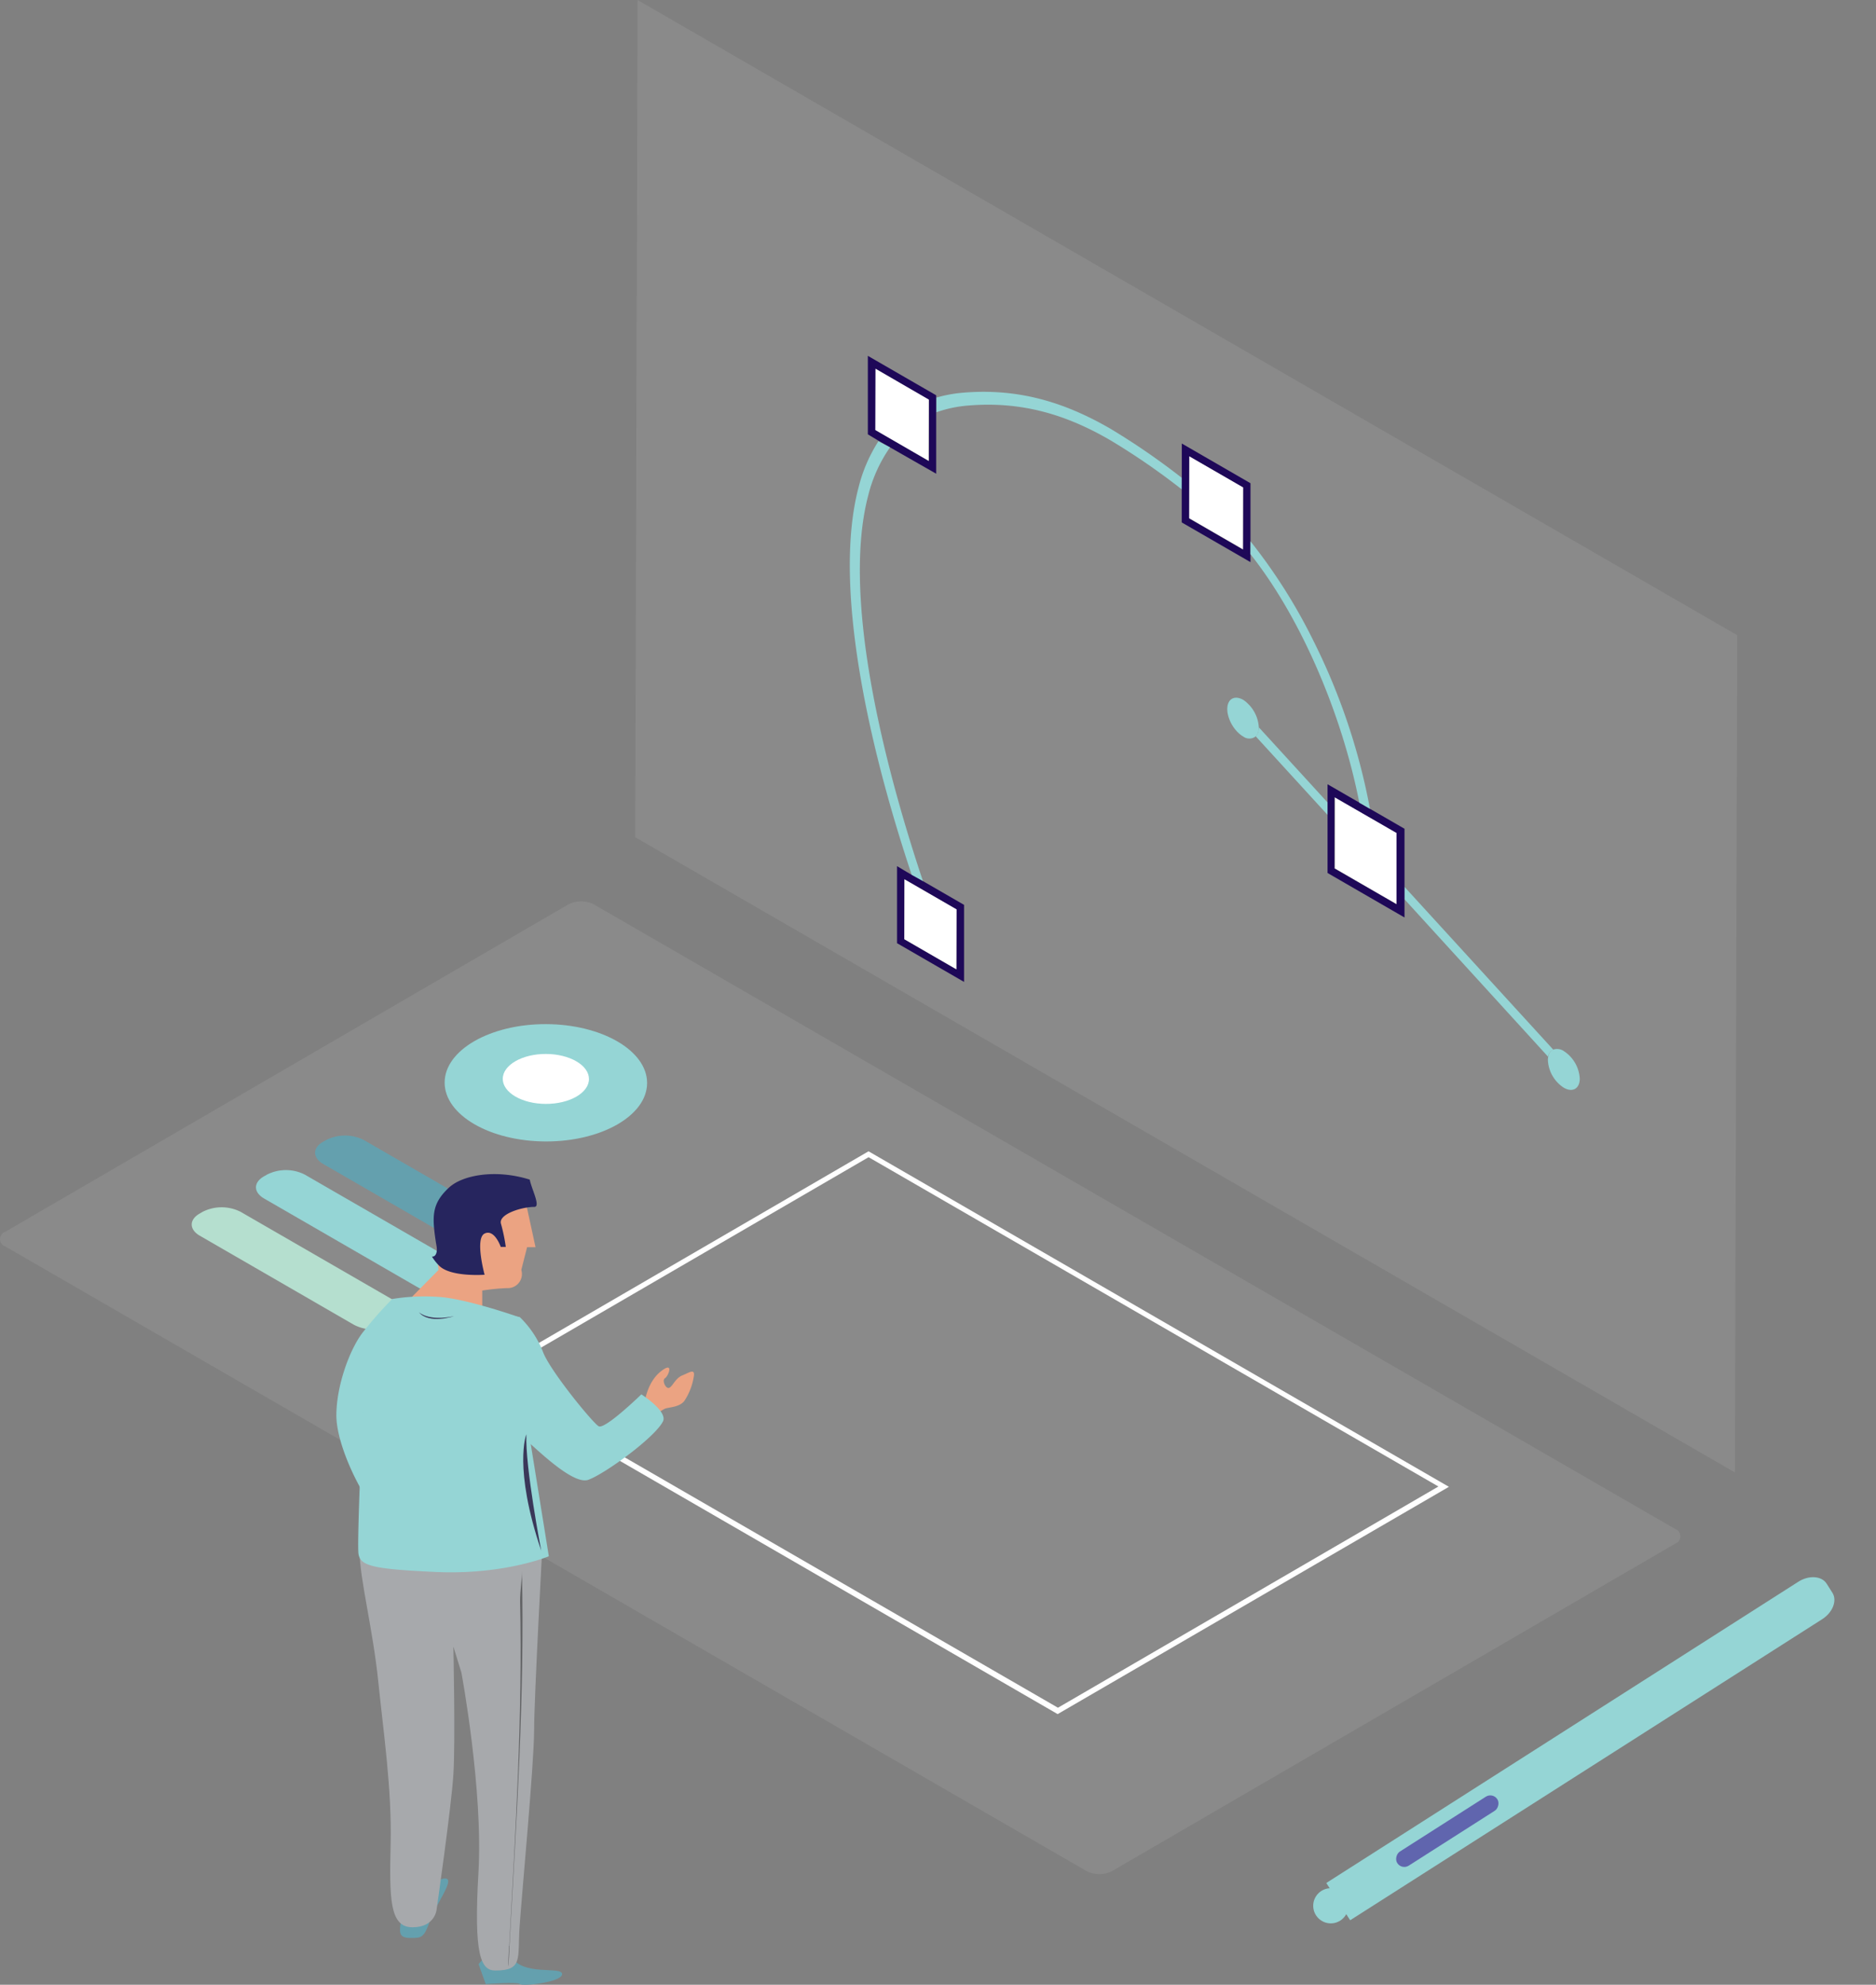 <svg id="Layer_1" data-name="Layer 1" xmlns="http://www.w3.org/2000/svg" viewBox="0 0 302.07 319.43"><rect x="0" y="0" width="302.07" height="319.43" fill="#808080" stroke="none"/><defs><style>.cls-1{opacity:0.08;}.cls-2{fill:#fff;}.cls-3{fill:#95d5d5;}.cls-4{fill:#6065ae;}.cls-5{fill:#64a0ae;}.cls-6{fill:#b5dfcf;}.cls-7{isolation:isolate;}.cls-8{fill:#1e0858;}.cls-9{fill:#eba382;}.cls-10{fill:#a7a9ac;}.cls-11{fill:#26255e;}.cls-12{fill:#636466;}.cls-13{fill:#3a3759;}</style></defs><title>GX16</title><g class="cls-1"><path class="cls-2" d="M269.73,246.07a1.26,1.26,0,0,1,0,2.38l-90.67,52.69a4.55,4.55,0,0,1-4.1,0L.85,200.61a1.25,1.25,0,0,1,0-2.37l90.67-52.69a4.52,4.52,0,0,1,4.1,0Z"/></g><path class="cls-2" d="M139.85,185.29l93.45,54-63,36.58L76.9,221.87Zm30.49,89.56,61.27-35.61-91.75-53-61.27,35.6,91.75,53"/><g class="cls-1"><polygon class="cls-2" points="279.73 102.23 279.35 236.98 102.28 134.75 102.66 0 279.73 102.23"/></g><path class="cls-3" d="M217.4,309.05l-3.84-6,76-48.48c1.71-1.09,3.76-.95,4.56.3l.93,1.47c.8,1.25.06,3.17-1.65,4.26Z"/><rect class="cls-4" x="231.69" y="285.16" width="2.68" height="19.11" rx="1.34" ry="1.34" transform="translate(356.21 -60.24) rotate(57.47)"/><circle class="cls-3" cx="214.28" cy="306.72" r="2.83"/><path class="cls-5" d="M83.51,197.87c1.69,1,1.7,2.56,0,3.54l-.49.28a6.72,6.72,0,0,1-6.11,0L52,187.31c-1.68-1-1.69-2.56,0-3.54l.5-.28a6.72,6.72,0,0,1,6.11,0Z"/><path class="cls-6" d="M63.65,209.41c1.68,1,1.69,2.57,0,3.54l-.5.29a6.78,6.78,0,0,1-6.11,0l-24.9-14.38c-1.69-1-1.7-2.57,0-3.54l.49-.29a6.78,6.78,0,0,1,6.11,0Z"/><path class="cls-3" d="M74,203.43c1.68,1,1.69,2.56,0,3.53l-.5.29a6.78,6.78,0,0,1-6.11,0l-24.9-14.38c-1.69-1-1.7-2.56,0-3.54l.49-.28a6.72,6.72,0,0,1,6.11,0Z"/><ellipse class="cls-3" cx="87.9" cy="174.28" rx="9.44" ry="16.3" transform="translate(-86.63 261.68) rotate(-89.84)"/><ellipse class="cls-2" cx="87.9" cy="173.65" rx="4.02" ry="6.94" transform="translate(-86 261.06) rotate(-89.84)"/><path class="cls-3" d="M200.83,113.15a5.74,5.74,0,0,1,1.86,3.9,2.68,2.68,0,0,1-.1.76,1.64,1.64,0,0,1-.42.72,1.66,1.66,0,0,1-2,0,3.82,3.82,0,0,1-.69-.51c-1.37-1.23-2.15-3.31-1.77-4.65.33-1.12,1.36-1.37,2.48-.73A3.82,3.82,0,0,1,200.83,113.15Z"/><path class="cls-3" d="M226.12,144.7v-2l24,26.25a1.45,1.45,0,0,0-.85,1.12Z"/><g class="cls-7"><polygon class="cls-2" points="214.93 139.77 214.96 128.3 224.94 134.06 224.91 145.54 214.93 139.77"/><path class="cls-8" d="M218.87,129.17l1.72,1,5.56,3.21,0,9.28v5l-12.39-7.16,0-9.28v-5Zm6,16.37,0-11.48-10-5.76,0,11.47,10,5.77"/></g><path class="cls-3" d="M202.69,117.05l11.06,12.09v2l-11.57-12.65a1.64,1.64,0,0,0,.42-.72A2.68,2.68,0,0,0,202.69,117.05Z"/><path class="cls-3" d="M190.29,78.77a110.4,110.4,0,0,0-11.46-7.89c-6.86-4-14.08-6.35-22.93-5.61a20.1,20.1,0,0,0-5.15,1.09V64a21.59,21.59,0,0,1,4.33-.8c9.16-.77,16.61,1.7,23.67,5.77a113.23,113.23,0,0,1,11.53,7.93Z"/><path class="cls-8" d="M190.29,76.88l0-5.5,11.06,6.39,0,9.35v3.35l-11.07-6.39,0-5.31Zm1.21-3.43,0,10,8.65,5,0-10-8.66-5"/><path class="cls-3" d="M201.35,87.12a88.51,88.51,0,0,1,10.13,16,102.12,102.12,0,0,1,9.11,27.06l-1.72-1c-2.63-13.48-9-29.22-17.53-40Z"/><path class="cls-8" d="M139.74,69.9l0-12.63,11,6.35v2.74l0,9.88L143.31,72l-1.87-1.07ZM141,59.35l0,9.86,8.58,5,0-9.85-8.58-5"/><polygon class="cls-2" points="140.94 69.21 140.97 59.35 149.55 64.31 149.52 74.16 140.94 69.21"/><path class="cls-3" d="M143.31,72a23.25,23.25,0,0,0-3.52,7.78c-4.6,17.55,3.72,46.83,8.86,62.14l-1.81-1c-1.5-4.49-3.21-10-4.79-16-3.65-13.91-7.28-33.26-3.82-46.42a24.84,24.84,0,0,1,3.21-7.48Z"/><path class="cls-3" d="M251.81,169.17a5.65,5.65,0,0,1,2.56,4.42c0,1.63-1.16,2.28-2.57,1.47a5.62,5.62,0,0,1-2.56-4.43,2.77,2.77,0,0,1,.06-.6,1.45,1.45,0,0,1,.85-1.12A1.9,1.9,0,0,1,251.81,169.17Z"/><path class="cls-8" d="M146.84,140.83l1.81,1,6.58,3.8,0,12.4-10.79-6.23,0-12.4ZM154,156l0-9.64-8.38-4.84,0,9.64L154,156"/><polygon class="cls-2" points="145.61 151.16 145.64 141.52 154.02 146.36 153.99 156 145.61 151.16"/><polygon class="cls-2" points="191.48 83.4 191.5 73.45 200.16 78.45 200.13 88.4 191.48 83.4"/><path class="cls-9" d="M77.65,207.7v4.18S73,211,70.43,210.63l-5.29-.7,5.48-5.55s-1.75-11.71,2.54-13.85,10.78-.34,10.78-.34l2.29,10.54H84.87l-.93,3.65a2.27,2.27,0,0,1-2.3,2.93A34.83,34.83,0,0,0,77.65,207.7Z"/><path class="cls-5" d="M71.83,302.34c1.34.27-1.63,4.08-2.6,6.82s-1.36,2.74-3.11,2.74-1.86-.68-1.61-2.39S69.93,302,71.83,302.34Z"/><path class="cls-5" d="M77.06,316.11l1.15,3.21s5.17-.39,5.51,0,6.79-.28,6.79-1.61-6.44.43-8.2-2.88S77.06,316.11,77.06,316.11Z"/><path class="cls-10" d="M74.3,269.21,73,265s.34,15.37,0,20.64-2.69,21.62-2.69,21.62-.19,2.92-3.9,2.92-3.71-4.68-3.51-13.46-1.14-17.77-2-26.16-3-16.57-3-20.87,2.14-5.07,2.14-5.07L87.43,247S86,273.26,86,278.53s-2,26.54-2.34,31.61.58,7-3.91,7c-2.34,0-3.49-2.5-2.71-15.77S74.3,269.21,74.3,269.21Z"/><path class="cls-3" d="M58.52,214.31C56.35,217,54.16,223,54.16,227.8s4,12.88,6.69,15.8,2.34-10.73,2.34-10.73l0-23.84A60.94,60.94,0,0,0,58.52,214.31Z"/><path class="cls-3" d="M85,229.55l3.37,20.92s-7.15,3-18.09,2.53c-10.79-.5-12.53-1-12.59-3.35-.12-4,.59-18.73.79-24.59s4.69-16,4.69-16a32.59,32.59,0,0,1,7.2-.35c4.49.19,13.31,3.31,13.31,3.31Z"/><path class="cls-9" d="M105.53,227.8a6.37,6.37,0,0,1,1.55-1.09c.67-.24,2.33-.23,3.11-1.24a9.92,9.92,0,0,0,1.55-4.11c.11-1.11-.78-.44-1.88,0s-1.56,1.78-2.11,2-1.22-1.22-.67-1.55,1.54-2.88-.73-1.05-2.6,5.26-2.6,5.26Z"/><path class="cls-11" d="M70.3,200.68c-.76-4.86-.91-6.82,2-9.56,2.18-2,7.49-3,13-1.27.27,1.47,1.82,4.39.73,4.39-2,0-5.84,1.17-5.36,2.73a28.08,28.08,0,0,1,.77,3.71h-.81s-1-2.93-2.6-2.15,0,6.63,0,6.63-5.27.4-7.22-1.36a7.72,7.72,0,0,1-1.26-1.57C70.1,202.31,70.45,201.66,70.3,200.68Z"/><path class="cls-3" d="M83.72,212a15.83,15.83,0,0,1,3.67,5.47c1,2.92,8,11.48,9,12.07s6.88-5.13,6.88-5.13,4.31,2.75,3.47,4.37c-1.33,2.6-9.31,8.4-12,9.38s-9.41-6.06-11-7.23S77.72,210.24,83.72,212Z"/><path class="cls-12" d="M82,313.17c1-18.5,2.16-37,1.74-55.46,0-1.94.34-3.49.3-5,.47,20.54-.9,39.9-2,60.47,0,.17-.15,3.24-.2,3.24s.12-3.07.13-3.24"/><path class="cls-13" d="M84.75,230.84s-2.13,5.35,2.4,18.74C87.15,249.58,84.55,236.14,84.75,230.84Z"/><path class="cls-13" d="M73.09,211.83s-4,1.36-5.66-.66C67.43,211.17,68.89,212.71,73.09,211.83Z"/></svg>